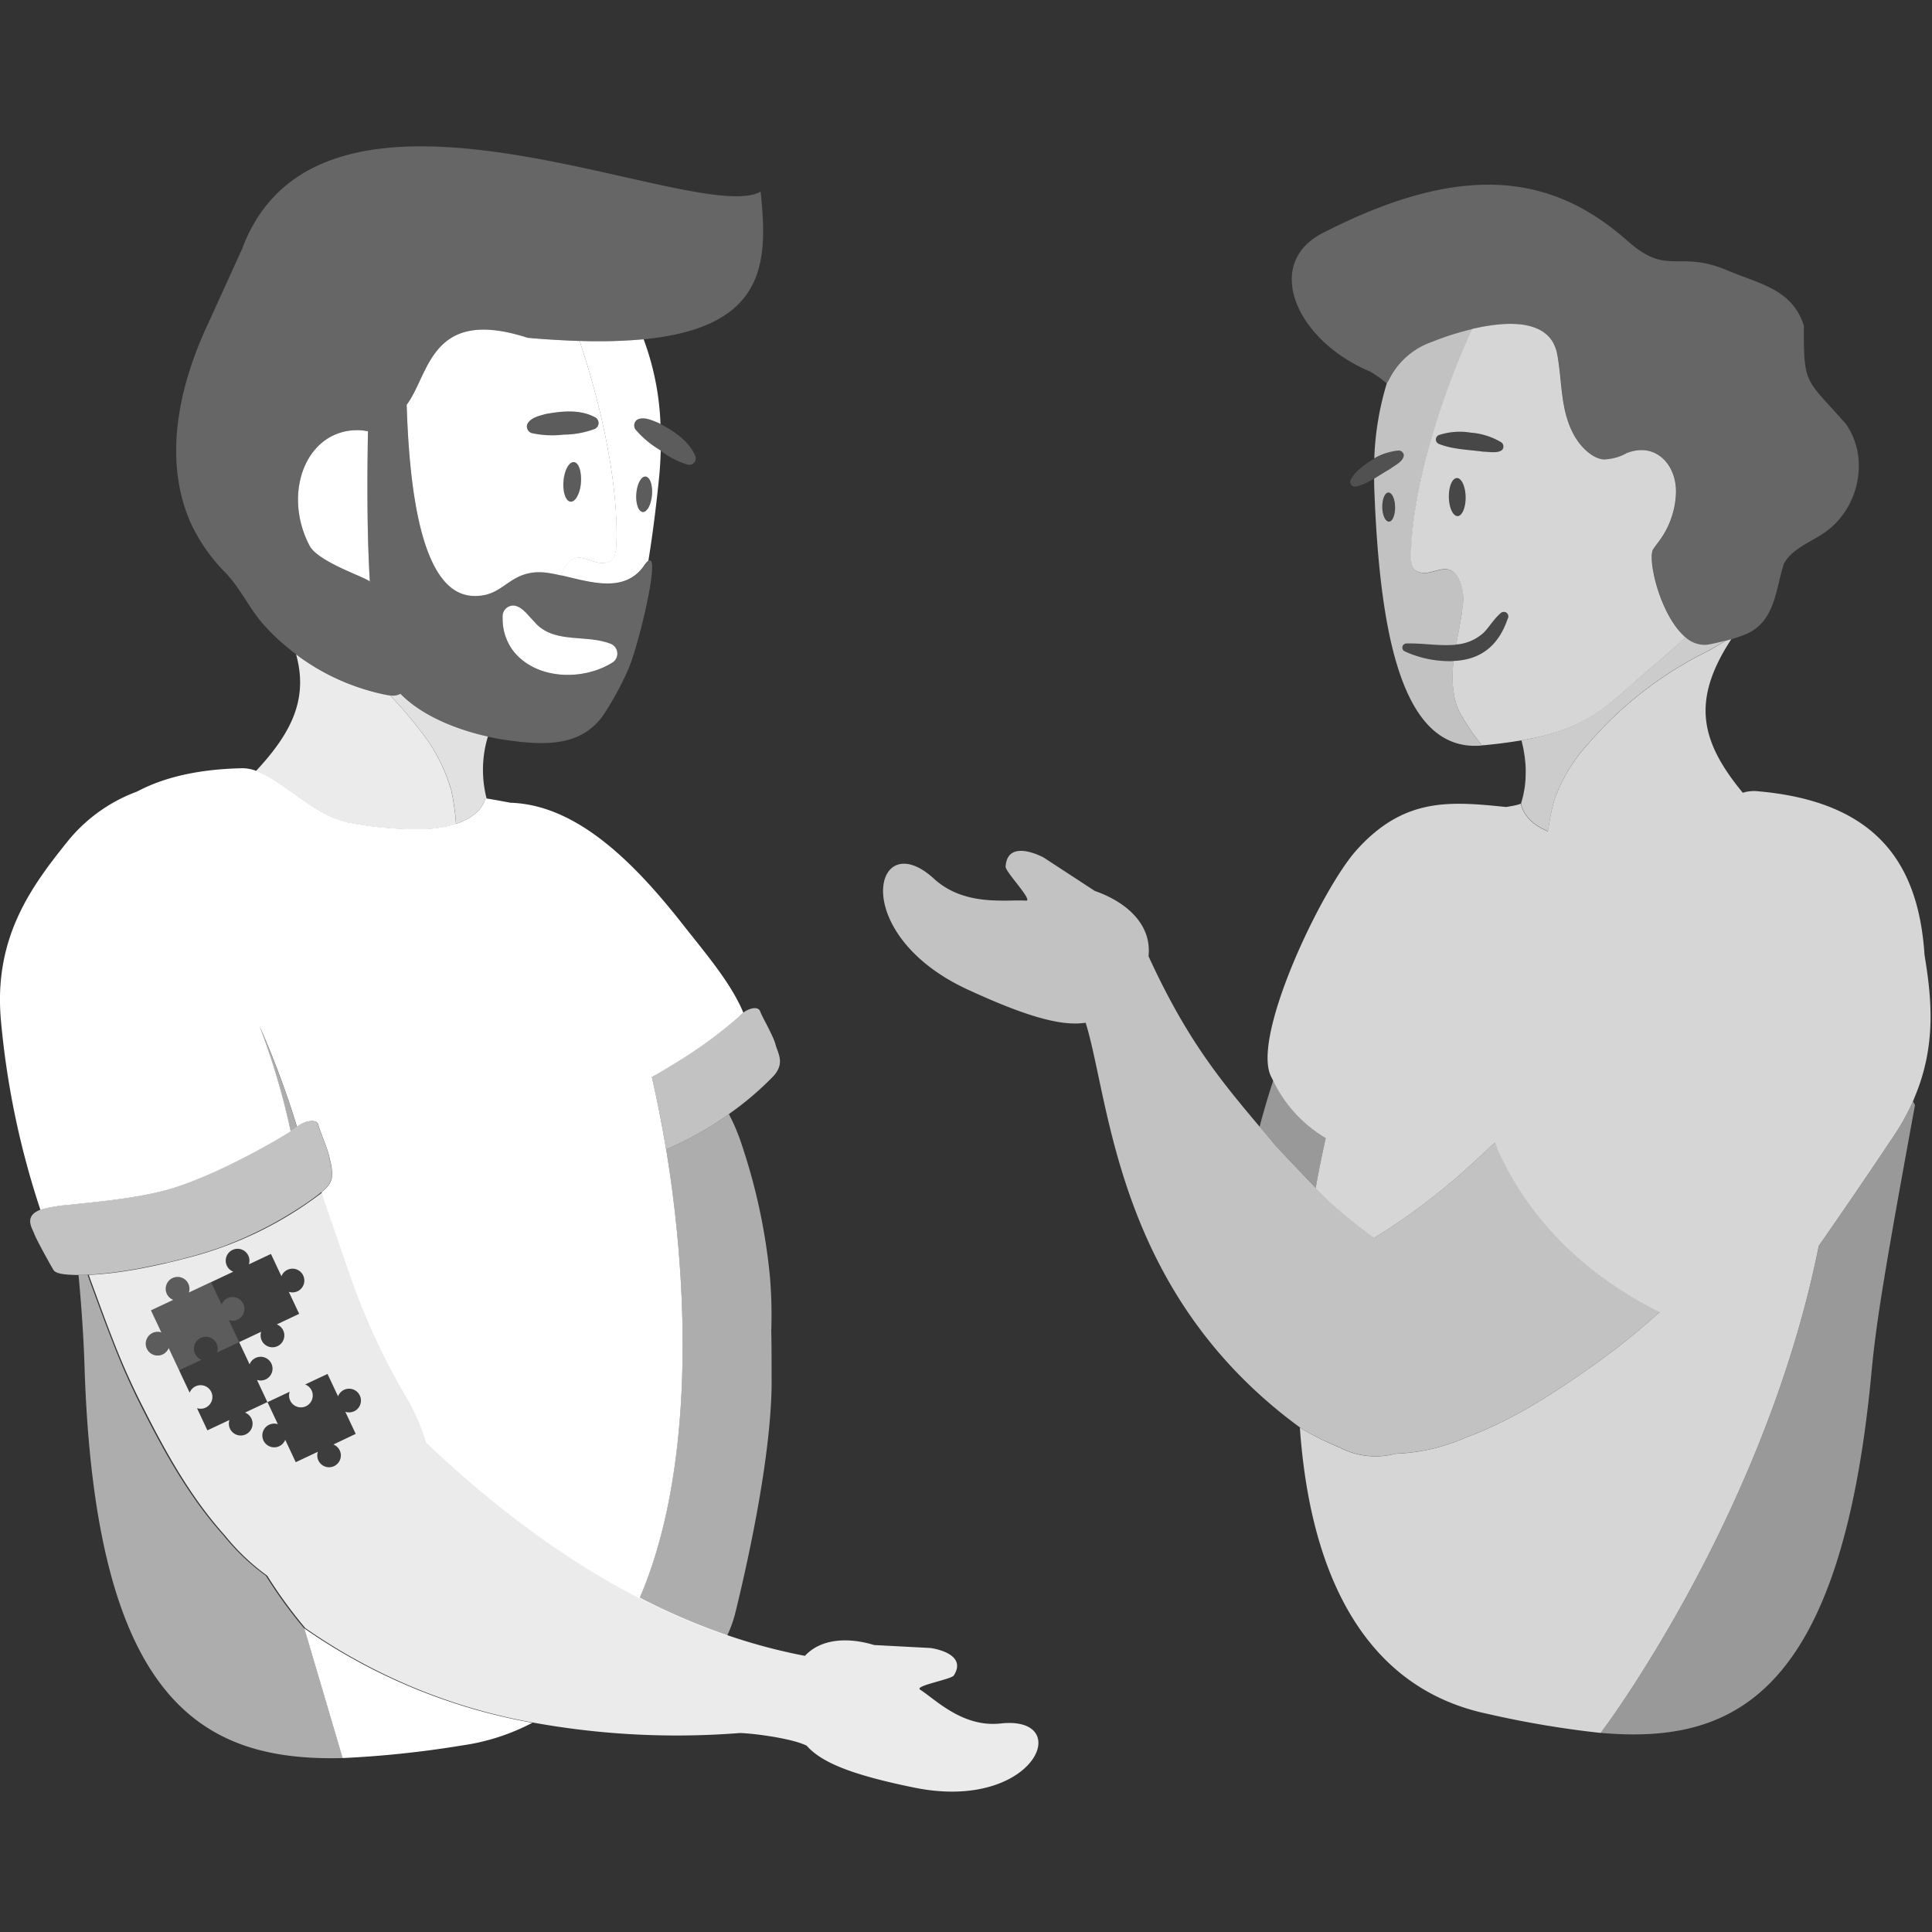 <svg viewBox="0 0 300 300" xmlns="http://www.w3.org/2000/svg"><rect x="0" y="0" width="300" height="300" fill="#333333" stroke="none"/><g fill="#fff"><path d="m 90.01 52.95 c -.5 -.02 -1.01 -.04 -1.53 -.06 -.22 -.01 -.43 -.02 -.65 -.03 -.44 -.02 -.89 -.05 -1.34 -.07 -.37 -.02 -.76 -.05 -1.14 -.07 -.35 -.02 -.7 -.05 -1.05 -.07 -.78 -.06 -1.57 -.12 -2.38 -.2 -15.12 -4.9 -15.21 5.68 -18.77 10.4 .59 19.42 3.99 29.34 10.2 29.68 4.7 .26 5.37 -3.44 10.02 -3.67 a 7.43 7.43 0 0 1 .83 .01 h .05 c .28 .02 .57 .05 .87 .1 a .37 .37 0 0 1 .07 .01 c .3 .04 .61 .1 .92 .16 l .06 .01 c .33 .07 .66 .14 1 .22 a 4.99 4.99 0 0 1 .5 -1.18 c 2.16 -3.6 4.49 .28 7.1 -1.03 .87 -.44 .93 -1.98 .96 -2.79 .31 -9.24 -2.34 -21.3 -5.72 -31.42 z m .2 21.99 c -.14 1.69 -.86 3.02 -1.61 2.96 s -1.24 -1.49 -1.1 -3.18 .86 -3.02 1.61 -2.96 1.23 1.49 1.09 3.19 z m 2.15 -8.34 a 14.03 14.03 0 0 1 -4.85 .89 15.16 15.16 0 0 1 -4.92 -.23 1.09 1.09 0 0 1 -.73 -1.36 c .49 -1.05 1.89 -1.33 2.86 -1.61 2.56 -.46 5.37 -.77 7.76 .55 a 1.01 1.01 0 0 1 -.11 1.76 z"/><path d="m 89.1 71.77 c -.75 -.06 -1.47 1.26 -1.61 2.96 s .35 3.12 1.1 3.18 1.47 -1.26 1.61 -2.96 -.36 -3.12 -1.1 -3.18 z" opacity=".2"/><path d="m 92.47 64.85 c -2.38 -1.32 -5.19 -1.02 -7.76 -.55 -.96 .29 -2.36 .56 -2.86 1.61 a 1.09 1.09 0 0 0 .73 1.36 15.16 15.16 0 0 0 4.92 .23 14.03 14.03 0 0 0 4.85 -.89 1.01 1.01 0 0 0 .11 -1.76 z" opacity=".2"/><path d="m 98.68 66.69 a 1.09 1.09 0 0 1 .26 -1.52 c 1.03 -.53 2.31 .11 3.24 .47 .13 .07 .25 .14 .38 .2 a 42 42 0 0 0 -2.62 -13.16 c -.06 .01 -.12 .02 -.18 .02 a 78.63 78.63 0 0 1 -9.76 .24 c 3.38 10.12 6.03 22.18 5.7 31.4 -.03 .81 -.09 2.35 -.96 2.79 -2.61 1.31 -4.93 -2.57 -7.1 1.03 a 4.99 4.99 0 0 0 -.5 1.18 c 4.46 1.02 9.89 2.87 12.9 -1.55 a 4.27 4.27 0 0 1 .39 -.5 1.35 1.35 0 0 1 .25 -.22 c .67 -4.08 1.21 -8.44 1.67 -12.99 .14 -1.42 .21 -2.79 .25 -4.12 -.05 -.03 -.1 -.07 -.16 -.1 a 15.17 15.17 0 0 1 -3.76 -3.17 z m 2.56 10.16 c -.13 1.52 -.77 2.71 -1.44 2.65 s -1.11 -1.33 -.99 -2.85 .77 -2.71 1.44 -2.65 1.12 1.33 .99 2.85 z"/><path d="m 100.25 74 c -.67 -.06 -1.32 1.13 -1.44 2.65 s .32 2.8 .99 2.85 1.32 -1.13 1.44 -2.65 -.32 -2.8 -.99 -2.85 z" opacity=".2"/><path d="m 107.98 70.83 c -1.02 -2.37 -3.23 -3.82 -5.42 -4.99 -.13 -.07 -.25 -.14 -.38 -.2 -.94 -.36 -2.21 -1 -3.24 -.47 a 1.09 1.09 0 0 0 -.26 1.52 15.16 15.16 0 0 0 3.75 3.2 c .05 .03 .1 .07 .16 .1 a 13.18 13.18 0 0 0 4.23 2.17 1.01 1.01 0 0 0 1.16 -1.32 z" opacity=".2"/><path d="m 57.43 90.31 q -.56 -9.17 -.29 -23.41 l -.08 .06 a 9.29 9.29 0 0 0 -1 -.15 c -8.45 -.46 -12.34 9.66 -7.98 17.94 1.34 2.54 8.86 4.94 9.35 5.56 z"/><path d="m 65.11 113.27 a 60.6 60.6 0 0 0 -4.53 -5.28 c -.15 -.02 -.29 -.04 -.43 -.06 a 32.53 32.53 0 0 1 -4.02 -1.04 34.45 34.45 0 0 1 -9.3 -4.65 c -.29 -.2 -.57 -.42 -.85 -.63 1.88 6.84 -.6 12.08 -6.24 18.12 3.9 1.39 8.38 6.12 12.88 7.6 l 1.07 .34 a 55.25 55.25 0 0 0 12.27 1.1 18.43 18.43 0 0 0 4.85 -.81 36.58 36.58 0 0 0 -.74 -5.22 26.48 26.48 0 0 0 -4.96 -9.47 z" opacity=".9"/><path d="m 62.18 107.73 a 2.47 2.47 0 0 1 -1.6 .25 60.6 60.6 0 0 1 4.53 5.28 26.49 26.49 0 0 1 4.97 9.44 36.58 36.58 0 0 1 .74 5.22 c 4.22 -1.38 4.53 -3.95 4.53 -3.95 a 1.58 1.58 0 0 1 .21 .02 c -.03 -.12 -.06 -.23 -.09 -.36 a 17.86 17.86 0 0 1 .29 -9.26 c -.18 -.04 -.37 -.08 -.54 -.12 -4.39 -1.04 -9.64 -3.06 -13.04 -6.52 z" opacity=".85"/><path d="m 81.9 52.45 c .81 .08 1.6 .14 2.38 .2 .36 .03 .7 .05 1.05 .07 .38 .03 .76 .05 1.14 .07 .45 .03 .9 .05 1.34 .07 .22 .01 .44 .02 .65 .03 .52 .02 1.03 .04 1.53 .06 a 78.63 78.63 0 0 0 9.76 -.24 c .06 -.01 .12 -.01 .18 -.02 19.19 -1.88 19.31 -12.07 18.18 -22.93 -9.93 5.59 -68.21 -24.32 -80.53 8.93 -.73 1.57 -4.79 10.54 -5.52 12.11 -4.26 9.25 -6.74 20.52 -2.52 30.23 a 27.14 27.14 0 0 0 5.49 7.92 c 2.33 2.44 3.64 5.49 5.92 8.06 a 33.71 33.71 0 0 0 5.04 4.59 c .28 .21 .56 .43 .85 .63 a 34.45 34.45 0 0 0 9.3 4.65 32.58 32.58 0 0 0 4.02 1.04 c .14 .03 .29 .05 .43 .06 a 2.47 2.47 0 0 0 1.6 -.25 c 3.4 3.46 8.66 5.48 13.03 6.54 l .54 .12 c .93 .21 1.95 .4 3.04 .55 6.13 .87 11.63 .9 15 -4.07 a 48.39 48.39 0 0 0 3.76 -6.94 c 1.66 -3.84 5.04 -18.11 3.14 -16.83 a 1.35 1.35 0 0 0 -.25 .22 4.27 4.27 0 0 0 -.39 .5 c -3 4.42 -8.43 2.57 -12.9 1.55 -.34 -.08 -.67 -.15 -1 -.22 l -.06 -.01 c -.31 -.06 -.62 -.12 -.92 -.16 l -.07 -.01 c -.3 -.04 -.59 -.08 -.87 -.1 h -.05 a 7.43 7.43 0 0 0 -.83 -.01 c -4.65 .23 -5.32 3.93 -10.02 3.67 -6.21 -.34 -9.61 -10.26 -10.2 -29.68 3.55 -4.73 3.64 -15.3 18.76 -10.4 z m -25.84 14.35 a 9.29 9.29 0 0 1 1 .15 l .08 -.06 q -.27 14.24 .29 23.41 c -.49 -.62 -8.01 -3.02 -9.35 -5.57 -4.35 -8.27 -.47 -18.39 7.98 -17.93 z m 23.63 27.24 c 1.29 .03 2.31 1.55 2.94 2.15 l .67 .73 c 2.97 2.99 7.63 1.61 11.4 3.01 a 1.65 1.65 0 0 1 .48 2.91 c -4.57 2.92 -11.92 2.79 -15.49 -1.76 a 8.27 8.27 0 0 1 -1.64 -4.75 l -.01 -.59 a 1.67 1.67 0 0 1 1.65 -1.7 z" opacity=".25"/><path d="m 79.69 101.07 c 3.57 4.55 10.92 4.68 15.49 1.76 a 1.65 1.65 0 0 0 -.48 -2.91 c -3.77 -1.4 -8.42 -.02 -11.4 -3.01 l -.67 -.73 c -.63 -.61 -1.66 -2.12 -2.94 -2.15 a 1.67 1.67 0 0 0 -1.65 1.7 l .01 .59 a 8.27 8.27 0 0 0 1.64 4.75 z"/><path d="m 114.23 250.24 c 2.4 -9.8 5.53 -24.91 5.59 -35.52 -.02 -2.69 .01 -5.23 -.06 -8.04 a 71.91 71.91 0 0 0 -.19 -8.27 91.71 91.71 0 0 0 -4.24 -20.21 31.8 31.8 0 0 0 -2.15 -5.21 50.82 50.82 0 0 1 -9.75 5.48 c 3.67 22.25 4.27 50.27 -4.14 69.71 a 100.14 100.14 0 0 0 13.61 5.82 18.94 18.94 0 0 0 1.33 -3.76 z" opacity=".6"/><path d="m 41.28 244.67 a 33.94 33.94 0 0 1 -6.59 -6.28 c -5.21 -5.8 -9.09 -12.71 -12.61 -19.7 a 109.55 109.55 0 0 1 -4.76 -10.74 c -1.26 -3.19 -2.29 -6.12 -3.44 -9.19 -.09 -.26 -.18 -.53 -.27 -.79 -.62 .03 -1.09 .03 -1.41 .03 .43 4.67 .77 9.35 .92 13.99 1.61 52.19 18.2 61.57 40.09 61 l -5.95 -20.13 c -.02 -.02 -.05 -.03 -.07 -.05 a 72.22 72.22 0 0 1 -5.91 -8.14 z" opacity=".6"/><path d="m 47.25 252.86 l 5.95 20.13 a 158.59 158.59 0 0 0 18.55 -1.96 33.45 33.45 0 0 0 10.92 -3.52 89.37 89.37 0 0 1 -35.42 -14.66 z"/><path d="m 120.43 162.21 c -.34 -1.35 -2.05 -4.23 -2.4 -5.18 -.28 -.78 -1.59 -.55 -2.61 .21 a 3.68 3.68 0 0 0 -.63 .57 70.25 70.25 0 0 1 -9.7 7.12 l -.22 .14 c -1.21 .76 -2.45 1.49 -3.66 2.15 .75 3.24 1.45 6.72 2.06 10.35 .05 .3 .11 .6 .16 .9 a 50.82 50.82 0 0 0 9.75 -5.48 47.68 47.68 0 0 0 6.61 -5.58 c 2.29 -2.18 .98 -3.85 .64 -5.2 z" opacity=".7"/><path d="m 105.99 143.5 c -7.89 -10.05 -16.67 -18.53 -26.72 -18.85 -2.45 -.46 -3.37 -.61 -3.71 -.66 a 1.58 1.58 0 0 0 -.21 -.02 s -.31 2.57 -4.53 3.95 a 18.43 18.43 0 0 1 -4.85 .81 55.25 55.25 0 0 1 -12.27 -1.1 l -1.07 -.34 c -4.51 -1.48 -8.98 -6.21 -12.88 -7.6 a 5.96 5.96 0 0 0 -2.1 -.4 c -6.85 .14 -12.2 1.41 -16.34 3.61 a 25 25 0 0 0 -10.83 7.77 c -5.38 6.72 -11.43 14.66 -10.36 27.5 a 129.82 129.82 0 0 0 6.16 29.7 c .06 -.02 .11 -.05 .17 -.07 a 22.83 22.83 0 0 1 4.15 -.7 c .15 -.02 .31 -.03 .46 -.05 4.24 -.46 10.2 -.95 15.22 -2.39 .38 -.11 .77 -.23 1.16 -.36 l .16 -.05 c .38 -.13 .76 -.26 1.15 -.4 l .22 -.08 q .58 -.21 1.17 -.45 l .2 -.08 q .61 -.25 1.23 -.5 l .1 -.04 q .61 -.26 1.22 -.53 l .14 -.06 q .61 -.27 1.22 -.56 l .22 -.1 q .59 -.28 1.18 -.56 l .22 -.11 q .59 -.29 1.17 -.58 l .15 -.08 c .39 -.2 .78 -.39 1.15 -.59 l .06 -.03 c .39 -.2 .77 -.4 1.14 -.6 l .14 -.08 q .54 -.29 1.05 -.57 l .13 -.07 c .34 -.19 .68 -.38 1 -.55 l .07 -.04 c 1.02 -.58 1.9 -1.1 2.58 -1.52 l .02 -.01 c .23 -.14 .43 -.27 .61 -.39 a 111.08 111.08 0 0 0 -4.88 -16.44 140.12 140.12 0 0 1 5.85 15.72 4.22 4.22 0 0 1 .89 -.54 c .02 -.01 .05 -.02 .07 -.03 .13 -.06 .26 -.11 .39 -.15 a 3.58 3.58 0 0 1 .48 -.12 c .74 -.14 1.36 0 1.48 .52 .23 .99 1.62 4.04 1.8 5.42 a 7.49 7.49 0 0 1 .3 2.91 2.9 2.9 0 0 1 -.17 .49 c -.01 .02 -.02 .04 -.03 .07 a 3.13 3.13 0 0 1 -.27 .48 l -.01 .02 a 4.2 4.2 0 0 1 -.41 .48 c -.04 .04 -.07 .07 -.11 .11 a 5.9 5.9 0 0 1 -.57 .5 q .33 1.16 .74 2.3 l 3.12 9.1 c .84 2.41 1.69 4.84 2.69 7.2 a 103.3 103.3 0 0 0 6.93 13.83 32.56 32.56 0 0 1 2.74 6.46 c .38 .35 .76 .71 1.13 1.09 9.34 8.69 20.02 16.95 32 23.11 8.41 -19.44 7.81 -47.46 4.14 -69.71 -.05 -.3 -.11 -.6 -.16 -.9 -.62 -3.63 -1.31 -7.11 -2.06 -10.35 1.22 -.66 2.45 -1.4 3.66 -2.15 l .22 -.14 a 70.25 70.25 0 0 0 9.7 -7.12 3.68 3.68 0 0 1 .63 -.57 c -1.91 -4.65 -6.01 -9.38 -9.44 -13.76 z"/><path d="m 45.9 175.1 c .06 -.05 .13 -.1 .19 -.14 a 140.12 140.12 0 0 0 -5.85 -15.72 111.08 111.08 0 0 1 4.88 16.44 7.85 7.85 0 0 0 .78 -.58 z" opacity=".6"/><path d="m 26.03 196.05 c .27 -.07 .56 -.14 .84 -.21 l .24 -.06 c .13 -.03 .25 -.06 .39 -.09 .09 -.02 .17 -.05 .26 -.07 l .93 -.24 .35 -.09 q .79 -.21 1.61 -.44 c .14 -.04 .28 -.09 .42 -.13 l 1 -.3 c .93 -.29 1.83 -.6 2.71 -.92 l .02 -.01 c .34 -.13 .66 -.26 .98 -.39 .84 -.33 1.66 -.68 2.45 -1.03 .32 -.14 .62 -.29 .93 -.43 .71 -.34 1.4 -.67 2.05 -1.01 .24 -.12 .47 -.24 .7 -.37 .45 -.24 .88 -.48 1.29 -.71 .09 -.05 .17 -.1 .25 -.14 .23 -.13 .45 -.26 .67 -.39 1.37 -.81 2.53 -1.56 3.44 -2.18 l .08 -.05 c 1.39 -.96 2.15 -1.59 2.15 -1.59 .05 -.03 .08 -.07 .13 -.1 a 5.9 5.9 0 0 0 .57 -.5 l .11 -.11 a 4.2 4.2 0 0 0 .41 -.48 l .01 -.02 a 3.13 3.13 0 0 0 .27 -.48 c .01 -.02 .02 -.04 .03 -.07 a 2.9 2.9 0 0 0 .17 -.49 7.49 7.49 0 0 0 -.3 -2.91 c -.17 -1.38 -1.56 -4.43 -1.8 -5.42 -.12 -.52 -.74 -.66 -1.48 -.52 a 3.58 3.58 0 0 0 -.48 .12 c -.13 .04 -.26 .1 -.39 .15 -.02 .01 -.05 .02 -.07 .03 a 4.22 4.22 0 0 0 -.89 .54 c -.06 .05 -.13 .09 -.19 .14 a 7.85 7.85 0 0 1 -.79 .57 c -.18 .12 -.39 .25 -.61 .39 l -.02 .01 c -.68 .43 -1.56 .95 -2.58 1.52 l -.07 .04 c -.32 .18 -.65 .37 -1 .55 l -.13 .07 q -.51 .28 -1.05 .57 l -.14 .08 c -.37 .2 -.75 .4 -1.14 .6 l -.06 .03 c -.38 .2 -.76 .39 -1.15 .59 l -.15 .08 q -.58 .29 -1.17 .58 l -.22 .11 q -.58 .28 -1.18 .56 l -.22 .1 q -.61 .28 -1.22 .56 l -.14 .06 q -.61 .27 -1.22 .53 l -.1 .04 q -.62 .26 -1.23 .5 l -.2 .08 q -.59 .23 -1.17 .45 l -.22 .08 c -.39 .14 -.77 .28 -1.15 .4 l -.16 .05 c -.39 .13 -.78 .25 -1.16 .36 -5.01 1.45 -10.98 1.93 -15.22 2.39 -.15 .02 -.32 .03 -.46 .05 a 22.87 22.87 0 0 0 -4.15 .71 c -.06 .02 -.11 .05 -.17 .07 -2.62 1.01 -1.19 2.93 -.93 3.7 .26 .79 2.58 4.97 3 5.65 s 2.31 .74 3.6 .77 h .25 c .32 0 .79 0 1.41 -.03 a 56.33 56.33 0 0 0 7.23 -.85 h .02 c .35 -.06 .72 -.13 1.1 -.2 l .09 -.02 c .35 -.07 .72 -.14 1.09 -.22 l .17 -.03 c .35 -.07 .72 -.15 1.09 -.23 l .24 -.05 .27 -.06 c .27 -.06 .54 -.12 .81 -.19 z" opacity=".7"/><path d="m 155.37 267.62 c -5.91 .65 -10.13 -3.75 -12.49 -5.25 -.96 -.61 4.83 -1.58 5.23 -2.21 2.24 -3.52 -3.63 -4.26 -3.63 -4.26 l -8.75 -.46 c -3.69 -1.14 -8.09 -1.17 -10.74 1.68 a 88.04 88.04 0 0 1 -11.84 -3.14 100.13 100.13 0 0 1 -13.62 -5.81 c -11.97 -6.15 -22.67 -14.4 -32 -23.09 -.37 -.39 -.74 -.75 -1.13 -1.09 a 32.58 32.58 0 0 0 -2.78 -6.45 103.34 103.34 0 0 1 -6.95 -13.84 c -1 -2.36 -1.85 -4.79 -2.69 -7.2 l -3.12 -9.1 q -.41 -1.14 -.74 -2.3 c -.04 .03 -.08 .07 -.13 .1 a 57.97 57.97 0 0 1 -19.14 9.65 q -.82 .23 -1.61 .44 l -.35 .09 c -.4 .1 -.8 .21 -1.19 .31 l -.39 .09 c -.37 .09 -.73 .18 -1.08 .26 l -.34 .08 c -.36 .08 -.72 .17 -1.06 .24 l -.28 .06 c -.36 .08 -.71 .16 -1.06 .23 l -.17 .03 c -.37 .08 -.74 .15 -1.09 .22 l -.09 .02 c -.38 .07 -.74 .14 -1.1 .2 l -.05 .01 q -.55 .1 -1.06 .18 a 53.86 53.86 0 0 1 -6.14 .66 c .09 .26 .18 .54 .27 .79 1.15 3.07 2.18 6 3.44 9.19 a 109.67 109.67 0 0 0 4.8 10.74 c 3.52 6.99 7.4 13.91 12.6 19.7 a 33.87 33.87 0 0 0 6.59 6.28 71.95 71.95 0 0 0 5.91 8.13 c .02 .02 .05 .03 .07 .05 a 89.34 89.34 0 0 0 35.42 14.65 124.76 124.76 0 0 0 32.01 1.6 c 2.67 .1 8.31 .92 10.36 1.97 2.27 2.56 6.82 4.5 16.76 6.52 18.71 3.78 24.99 -11.26 13.35 -9.97 z m -127.55 -54.84 l -1.63 -3.47 a 1.84 1.84 0 1 1 -1.13 -2.41 l -1.61 -3.42 -.01 -.01 3.47 -1.63 a 1.84 1.84 0 1 1 2.41 -1.13 l 3.42 -1.61 .01 .01 h .01 v -.01 l 3.47 -1.63 a 1.84 1.84 0 1 1 2.41 -1.14 l 3.42 -1.61 .01 -.01 1.63 3.47 a 1.84 1.84 0 1 1 1.14 2.41 l 1.61 3.41 -.01 .01 v .01 l -3.46 1.63 a 1.84 1.84 0 1 1 -2.42 1.14 l -3.41 1.61 -.01 -.01 .01 .01 h -.02 l .02 .05 -.02 -.05 1.63 3.46 a 1.84 1.84 0 1 1 1.14 2.41 l 1.61 3.43 -.01 .01 .01 .01 -3.47 1.63 h .01 a 1.84 1.84 0 1 1 -2.42 1.14 l -3.42 1.61 -.01 -.01 -.6 -1.28 -1.01 -2.15 a 1.83 1.83 0 1 0 -1.14 -2.41 l -1.03 -2.18 -.61 -1.29 .31 .65 m 26.86 5.71 a 1.83 1.83 0 0 1 -1.36 .08 l 1.61 3.42 .01 .01 -3.47 1.65 a 1.83 1.83 0 1 1 -2.41 1.13 l -3.42 1.61 -.01 -.01 -.01 .01 -1.63 -3.47 a 1.84 1.84 0 1 1 -1.14 -2.42 l -1.61 -3.42 .01 -.01 1.28 -.6 2.15 -1.01 a 1.84 1.84 0 1 0 2.41 -1.13 l 2.18 -1.03 1.29 -.6 1.63 3.47 a 1.84 1.84 0 1 1 2.49 2.33 z" opacity=".9"/><path d="m 33.06 199.73 l .3 .64 1.03 2.18 a 1.84 1.84 0 1 1 1.14 2.42 l 1 2.13 .6 1.27 .01 .01 3.42 -1.61 a 1.84 1.84 0 1 0 2.42 -1.14 l 3.47 -1.63 .01 -.01 -1.61 -3.42 a 1.84 1.84 0 1 0 -1.14 -2.41 l -1.64 -3.46 -.01 .01 -3.42 1.61 a 1.84 1.84 0 1 0 -2.41 1.14 l -3.47 1.63 v .01 z" opacity=".05"/><path d="m 38.04 219.35 h -.01 l 3.47 -1.63 v -.02 l .01 -.01 -1.61 -3.41 a 1.84 1.84 0 1 0 -1.14 -2.41 l -1.63 -3.47 h -.01 l -1.28 .6 -2.14 1.01 v -.01 h -.01 a 1.83 1.83 0 1 0 -2.4 1.13 l -1.66 .78 -1.81 .86 .61 1.29 1.03 2.18 a 1.84 1.84 0 1 1 1.14 2.41 l 1 2.15 .6 1.28 .01 .01 3.42 -1.61 a 1.84 1.84 0 1 0 2.42 -1.14 z" opacity=".05"/><path d="m 30.3 210.22 a 1.84 1.84 0 1 1 3.4 -.21 v .01 l 2.15 -1.01 1.28 -.6 h .01 l -1.61 -3.42 h .01 a 1.84 1.84 0 1 0 -1.14 -2.43 l -1.33 -2.84 -.3 -.63 h -.01 l -.01 -.01 -3.43 1.62 a 1.84 1.84 0 1 0 -2.41 1.13 l -3.47 1.63 .01 .01 1.61 3.42 a 1.84 1.84 0 1 0 1.13 2.41 l 1.63 3.47 1.29 -.6 .52 -.25 1.66 -.78 a 1.82 1.82 0 0 1 -.99 -.92 z" opacity=".2"/><path d="m 53.42 215.83 a 1.83 1.83 0 0 0 -.93 .99 l -1.63 -3.47 -1.29 .6 -2.18 1.03 a 1.84 1.84 0 1 1 -2.41 1.13 l -2.15 1.01 -1.28 .6 -.01 .01 1.61 3.42 a 1.84 1.84 0 1 0 1.14 2.42 l 1.63 3.47 .01 -.01 .01 .01 3.42 -1.61 a 1.84 1.84 0 1 0 2.41 -1.13 l 3.47 -1.63 -.01 -.01 -1.61 -3.42 a 1.84 1.84 0 1 0 -.21 -3.4 z" opacity=".05"/><path d="m 217.78 71.3 a .8 .8 0 0 0 -.6 -1.33 6.05 6.05 0 0 0 -2.2 .5 c -.31 .13 -.61 .27 -.91 .42 l -.18 .09 c -.3 .15 -.6 .32 -.9 .49 a 15.64 15.64 0 0 0 -1.8 1.3 5.37 5.37 0 0 0 -1.45 1.74 .73 .73 0 0 0 .8 1.04 h .01 a 6.9 6.9 0 0 0 2.01 -.78 c .43 -.24 .86 -.48 1.29 -.72 l .18 -.1 c .11 -.06 .23 -.12 .34 -.19 l 1.75 -1.09 a 8.17 8.17 0 0 0 1.66 -1.35 z" opacity=".15"/><path d="m 225.88 108.36 a 17.13 17.13 0 0 1 -.15 -5.71 16.74 16.74 0 0 1 -7.58 -1.5 .64 .64 0 0 1 .28 -1.23 c 2.42 -.08 5.19 .45 7.69 .18 .35 -1.93 .77 -3.84 .99 -5.78 a 7.47 7.47 0 0 0 -.49 -4.28 c -1.86 -3.58 -4.32 0 -6.74 -1.41 -.8 -.47 -.77 -1.95 -.75 -2.73 .27 -10.51 4.81 -24.59 9.53 -34.81 a 43.75 43.75 0 0 0 -6.3 2 11.71 11.71 0 0 0 -6.63 5.81 c -.13 .23 -.26 .45 -.4 .67 a 45.09 45.09 0 0 0 -1.93 11.61 9.09 9.09 0 0 1 3.74 -1.22 .8 .8 0 0 1 .84 .76 v .01 c -.08 .94 -1.48 1.58 -2.12 2.09 -.83 .47 -1.65 1.01 -2.49 1.51 .01 .45 .01 .89 .02 1.34 .84 22.96 4.33 41.26 16.75 40.09 l -.02 -.02 a 36.52 36.52 0 0 1 -3.55 -5.28 10.65 10.65 0 0 1 -.69 -2.1 z m -10.2 -27.36 c -.55 .01 -1.02 -.99 -1.04 -2.24 s .4 -2.27 .95 -2.28 1.02 .99 1.04 2.24 -.4 2.27 -.95 2.28 z" opacity=".7"/><path d="m 215.59 76.48 c -.55 .01 -.98 1.03 -.95 2.28 s .49 2.25 1.04 2.24 .98 -1.03 .95 -2.28 -.49 -2.25 -1.04 -2.24 z" opacity=".1"/><path d="m 226.22 74.23 c -.72 .02 -1.28 1.35 -1.24 2.98 s .64 2.94 1.36 2.93 1.28 -1.35 1.24 -2.98 -.64 -2.94 -1.36 -2.93 z" opacity=".1"/><path d="m 228.36 67.18 a 10.29 10.29 0 0 0 -4.96 .39 .74 .74 0 0 0 0 1.35 c 2.17 .88 4.66 .91 6.95 1.22 .82 0 2.32 .34 2.96 -.35 a .81 .81 0 0 0 -.2 -1.12 10.87 10.87 0 0 0 -4.75 -1.49 z" opacity=".1"/><path d="m 234.05 95.27 a .71 .71 0 0 0 -1 -.07 c -1.31 1.15 -1.94 2.47 -2.88 3.25 a 7.13 7.13 0 0 1 -4.05 1.64 c -2.5 .28 -5.26 -.25 -7.69 -.18 a .64 .64 0 0 0 -.28 1.23 16.74 16.74 0 0 0 7.58 1.5 c 3.78 -.15 6.83 -1.96 8.38 -6.52 a .72 .72 0 0 0 -.06 -.85 z" opacity=".1"/><path d="m 297.05 171.01 a 35.17 35.17 0 0 1 -2.84 5.15 c -4.27 6.42 -8.31 12.32 -11.78 17.28 -7.4 36.92 -27.87 67.27 -32.78 74.16 -.69 .96 -1.08 1.48 -1.08 1.48 20.93 1.85 37.38 -6.15 42.04 -56.03 .73 -7.78 2.02 -15.66 6.75 -41.46 l -.18 -.34 z" opacity=".5"/><path d="m 255.25 104.66 c 2.18 -1.9 4.37 -3.67 6.46 -5.7 -.11 -.09 -.21 -.2 -.31 -.3 -2.08 -1.96 -3.61 -5.49 -4.37 -8.48 -.08 -.33 -.16 -.64 -.22 -.95 -.01 -.04 -.01 -.08 -.02 -.12 -.06 -.27 -.1 -.53 -.15 -.78 -.01 -.08 -.02 -.15 -.03 -.23 -.03 -.21 -.06 -.41 -.08 -.6 -.01 -.11 -.01 -.2 -.02 -.3 -.01 -.15 -.03 -.31 -.03 -.44 v -.33 c 0 -.11 0 -.21 .01 -.3 a 2.74 2.74 0 0 1 .05 -.33 c .01 -.06 .02 -.13 .03 -.18 a 1.21 1.21 0 0 1 .15 -.35 q .32 -.47 .66 -.92 a 13.28 13.28 0 0 0 2.87 -8 c .02 -4.33 -3.28 -7.75 -7.67 -5.98 a 7.63 7.63 0 0 1 -3.67 .97 4.35 4.35 0 0 1 -1.95 -.84 c -2.29 -1.64 -3.49 -4.43 -4.05 -7.2 s -.59 -5.61 -1.12 -8.38 a 6.21 6.21 0 0 0 -.23 -.85 c -.03 -.08 -.06 -.15 -.09 -.23 a 5.39 5.39 0 0 0 -.26 -.56 c -.03 -.06 -.06 -.13 -.1 -.18 a 4.8 4.8 0 0 0 -.43 -.62 c -.03 -.03 -.06 -.06 -.08 -.09 a 4.94 4.94 0 0 0 -.45 -.45 c -.06 -.05 -.11 -.1 -.17 -.14 a 5.58 5.58 0 0 0 -.49 -.35 c -.05 -.03 -.09 -.06 -.14 -.09 a 6 6 0 0 0 -.68 -.34 c -.06 -.02 -.12 -.04 -.17 -.07 -.19 -.08 -.39 -.15 -.59 -.21 -.07 -.02 -.15 -.05 -.22 -.07 -.24 -.06 -.48 -.12 -.73 -.17 l -.08 -.02 c -.28 -.05 -.57 -.09 -.86 -.12 l -.22 -.02 c -.24 -.02 -.47 -.03 -.72 -.04 l -.22 -.01 a 18.83 18.83 0 0 0 -1.9 .07 l -.22 .02 q -.41 .04 -.83 .09 l -.15 .02 c -.34 .05 -.67 .1 -1.01 .15 l -.05 .01 c -.32 .05 -.63 .11 -.94 .18 l -.17 .03 c -.32 .07 -.64 .14 -.96 .21 -4.72 10.22 -9.25 24.3 -9.53 34.81 -.02 .78 -.05 2.26 .75 2.73 2.42 1.41 4.88 -2.17 6.74 1.41 a 7.47 7.47 0 0 1 .51 4.28 c -.21 1.94 -.64 3.86 -.99 5.78 a 7.13 7.13 0 0 0 4.05 -1.64 c .94 -.78 1.57 -2.09 2.88 -3.25 a .71 .71 0 0 1 1 .06 .72 .72 0 0 1 .06 .86 c -1.55 4.56 -4.6 6.37 -8.38 6.52 a 17.13 17.13 0 0 0 .15 5.71 10.71 10.71 0 0 0 .7 2.11 36.52 36.52 0 0 0 3.55 5.28 c .17 -.01 .34 -.01 .52 -.03 2.1 -.21 3.94 -.45 5.6 -.74 10.17 -1.73 12.94 -5.03 19.01 -10.3 z m -28.91 -24.52 c -.72 .01 -1.33 -1.3 -1.36 -2.93 s .52 -2.96 1.24 -2.98 1.33 1.3 1.36 2.93 -.53 2.96 -1.24 2.98 z m 6.97 -10.35 c -.64 .69 -2.14 .34 -2.96 .35 -2.29 -.32 -4.77 -.34 -6.95 -1.22 a .74 .74 0 0 1 0 -1.35 10.29 10.29 0 0 1 4.96 -.39 10.86 10.86 0 0 1 4.74 1.49 .81 .81 0 0 1 .21 1.12 z" opacity=".8"/><path d="m 229.62 50.87 l .17 -.03 q .47 -.1 .94 -.18 l .05 -.01 c .34 -.06 .67 -.11 1.01 -.15 l .15 -.02 c .28 -.04 .55 -.07 .83 -.09 l .22 -.02 a 18.83 18.83 0 0 1 1.9 -.07 l .22 .01 c .24 .01 .48 .02 .72 .04 l .22 .02 c .29 .03 .58 .07 .86 .12 l .08 .02 c .25 .05 .49 .1 .73 .17 .08 .02 .15 .04 .22 .07 .2 .06 .4 .13 .59 .21 .06 .02 .12 .04 .17 .07 a 6 6 0 0 1 .68 .34 c .05 .03 .09 .06 .14 .09 a 5.58 5.58 0 0 1 .49 .35 c .06 .05 .12 .09 .17 .14 a 4.94 4.94 0 0 1 .45 .45 c .03 .03 .06 .06 .08 .09 a 4.8 4.8 0 0 1 .43 .62 c .04 .06 .07 .12 .1 .18 a 5.39 5.39 0 0 1 .26 .56 c .03 .08 .06 .15 .09 .23 a 6.21 6.21 0 0 1 .23 .85 c .53 2.77 .56 5.62 1.12 8.38 s 1.76 5.55 4.05 7.2 a 4.35 4.35 0 0 0 1.95 .84 7.63 7.63 0 0 0 3.67 -.97 c 4.39 -1.77 7.69 1.65 7.67 5.98 a 13.28 13.28 0 0 1 -2.87 8 q -.35 .45 -.66 .92 a 1.21 1.21 0 0 0 -.15 .35 c -.01 .05 -.02 .12 -.03 .18 a 2.74 2.74 0 0 0 -.05 .33 c -.01 .09 0 .2 -.01 .3 a 2.31 2.31 0 0 0 0 .33 c 0 .14 .02 .29 .03 .44 .01 .1 .01 .19 .02 .3 .02 .19 .05 .4 .08 .6 .01 .08 .02 .15 .03 .23 .04 .25 .09 .51 .15 .78 .01 .04 .01 .08 .02 .12 .07 .31 .14 .63 .22 .95 .76 2.99 2.29 6.52 4.37 8.48 .1 .1 .2 .21 .31 .3 a 4.4 4.4 0 0 0 3.42 1.17 c .96 -.18 1.92 -.4 2.79 -.63 .32 -.09 .63 -.18 .93 -.26 a 20.67 20.67 0 0 0 2.38 -.84 c 4.49 -2.06 4.45 -7.07 5.76 -10.91 1.23 -2.26 4.03 -3.26 6.22 -4.75 5.51 -3.74 7.1 -11.72 3.37 -16.94 -6.24 -7.1 -6.55 -5.86 -6.5 -15.21 -1.77 -5.66 -6.85 -6.51 -11.68 -8.53 -7.89 -3.41 -9.37 .96 -15.67 -4.63 -11.45 -10.15 -25.22 -12.65 -47.43 -1.22 -9.14 4.71 -4.2 16.59 7.43 21.48 a 15.8 15.8 0 0 1 2.62 1.89 l .01 -.01 c .14 -.22 .27 -.45 .4 -.67 a 11.71 11.71 0 0 1 6.63 -5.81 43.75 43.75 0 0 1 6.3 -2 c .26 -.09 .58 -.16 .9 -.23 z" opacity=".25"/><path d="m 198.01 177.84 s 3.75 4 6.3 6.62 c .48 -2.65 1 -5.26 1.56 -7.78 a 20.78 20.78 0 0 1 -8.16 -8.89 c -.79 2.36 -1.49 4.79 -2.12 7.17 l 1.09 1.29 z" opacity=".5"/><path d="m 240.37 129.07 v -.01 c .04 -.23 .08 -.46 .11 -.7 l .07 -.41 c .02 -.12 .04 -.23 .06 -.35 .05 -.27 .09 -.54 .14 -.81 .03 -.13 .05 -.26 .08 -.4 .05 -.26 .11 -.52 .17 -.79 .03 -.12 .05 -.24 .08 -.36 .09 -.37 .19 -.74 .31 -1.11 a 25.43 25.43 0 0 1 5.32 -8.75 58.62 58.62 0 0 1 17 -13.54 40.84 40.84 0 0 0 4.21 -2.36 c -.88 .24 -1.83 .46 -2.79 .63 a 4.4 4.4 0 0 1 -3.42 -1.17 c -2.08 2.02 -4.27 3.8 -6.46 5.7 -6.07 5.27 -8.84 8.56 -19 10.32 q .14 .53 .25 1.07 l .02 .08 q .11 .55 .19 1.12 l .01 .04 c .05 .35 .09 .7 .12 1.06 .01 .06 .01 .12 .02 .18 .03 .37 .05 .75 .05 1.13 v .08 c 0 .34 -.01 .69 -.02 1.04 0 .08 -.01 .17 -.01 .25 -.03 .38 -.06 .76 -.11 1.14 a .6 .6 0 0 1 -.01 .07 c -.05 .35 -.12 .71 -.19 1.06 -.02 .1 -.04 .19 -.06 .29 -.09 .38 -.19 .76 -.31 1.14 -.02 .02 .18 2.7 4.17 4.36 z" opacity=".75"/><path d="m 298.84 148.28 c -.93 -14.09 -7.31 -23.89 -26.19 -25.44 a 5.74 5.74 0 0 0 -2.03 .26 c -6.54 -7.94 -8.06 -14.26 -1.78 -23.85 -.3 .09 -.61 .18 -.93 .26 a 40.84 40.84 0 0 1 -4.21 2.36 58.62 58.62 0 0 0 -17 13.54 25.43 25.43 0 0 0 -5.32 8.75 c -.12 .37 -.21 .74 -.31 1.11 -.03 .12 -.06 .24 -.08 .36 q -.09 .39 -.17 .79 c -.03 .13 -.05 .26 -.08 .4 -.05 .27 -.1 .54 -.14 .81 -.02 .12 -.04 .23 -.06 .35 l -.07 .41 c -.04 .23 -.08 .47 -.11 .7 v .01 c -4 -1.66 -4.19 -4.34 -4.19 -4.34 s -.09 .21 -2.3 .55 c -8.63 -.87 -15.81 -1.58 -23.24 6.71 -5.39 6.01 -16.18 28.65 -13.33 34.99 .13 .28 .27 .54 .4 .81 a 20.78 20.78 0 0 0 8.16 8.89 c -.56 2.52 -1.09 5.13 -1.56 7.78 .85 .87 1.57 1.59 1.97 1.96 a 78.45 78.45 0 0 0 7.1 5.77 99.8 99.8 0 0 0 11.46 -8.24 c 1.91 -1.56 3.71 -3.23 5.51 -4.9 l 1.81 -1.7 a 17.93 17.93 0 0 0 .82 2.06 c 6.04 12.67 16.31 20.1 24.74 24.32 -.52 .45 -1.04 .91 -1.58 1.38 a 105.37 105.37 0 0 1 -8.86 6.97 c -6.12 4.35 -12.52 8.48 -19.53 11.06 a 30.02 30.02 0 0 1 -11.04 2.57 12.02 12.02 0 0 1 -8.59 -.92 49.57 49.57 0 0 1 -5.99 -2.95 c -.1 -.07 -.19 -.14 -.28 -.22 .66 9.42 2.5 18.28 6.03 25.63 4.56 9.5 11.9 16.47 23.04 18.83 a 152.27 152.27 0 0 0 17.65 2.98 l 1.08 -1.48 c 4.91 -6.89 25.38 -37.24 32.78 -74.16 3.46 -4.96 7.51 -10.86 11.78 -17.28 a 35.17 35.17 0 0 0 2.84 -5.15 c .1 -.21 .17 -.42 .26 -.64 3.45 -8.18 2.61 -15.57 1.54 -22.1 z" opacity=".8"/><path d="m 208.13 224.8 a 12.02 12.02 0 0 0 8.59 .92 30 30 0 0 0 11.04 -2.57 c 7.01 -2.58 13.41 -6.71 19.53 -11.06 a 105.37 105.37 0 0 0 8.86 -6.97 c .54 -.47 1.06 -.92 1.58 -1.38 -8.42 -4.22 -18.7 -11.66 -24.74 -24.32 a 17.93 17.93 0 0 1 -.82 -2.06 l -1.81 1.7 c -1.8 1.67 -3.6 3.34 -5.51 4.9 a 100.02 100.02 0 0 1 -11.46 8.24 78.6 78.6 0 0 1 -7.1 -5.77 c -.4 -.37 -1.12 -1.09 -1.97 -1.96 -2.55 -2.62 -6.3 -6.62 -6.3 -6.62 l -1.33 -1.6 -1.09 -1.29 c -6.17 -7.33 -11.32 -13.54 -17.26 -26.48 .56 -5.2 -3.84 -8.58 -8.33 -10.13 l -7.95 -5.19 s -5.62 -3.1 -5.91 1.41 c -.05 .81 4.38 5.36 3.16 5.28 -3.03 -.2 -9.53 .95 -14.28 -3.4 -9.36 -8.57 -13.48 8.6 5.3 17.24 9.47 4.36 14.65 5.67 18.25 5.12 3.32 10.69 4.42 34.43 23.35 54.18 a 74.87 74.87 0 0 0 9.94 8.67 c .1 .07 .19 .14 .28 .22 a 49.4 49.4 0 0 0 5.98 2.92 z" opacity=".7"/></g></svg>